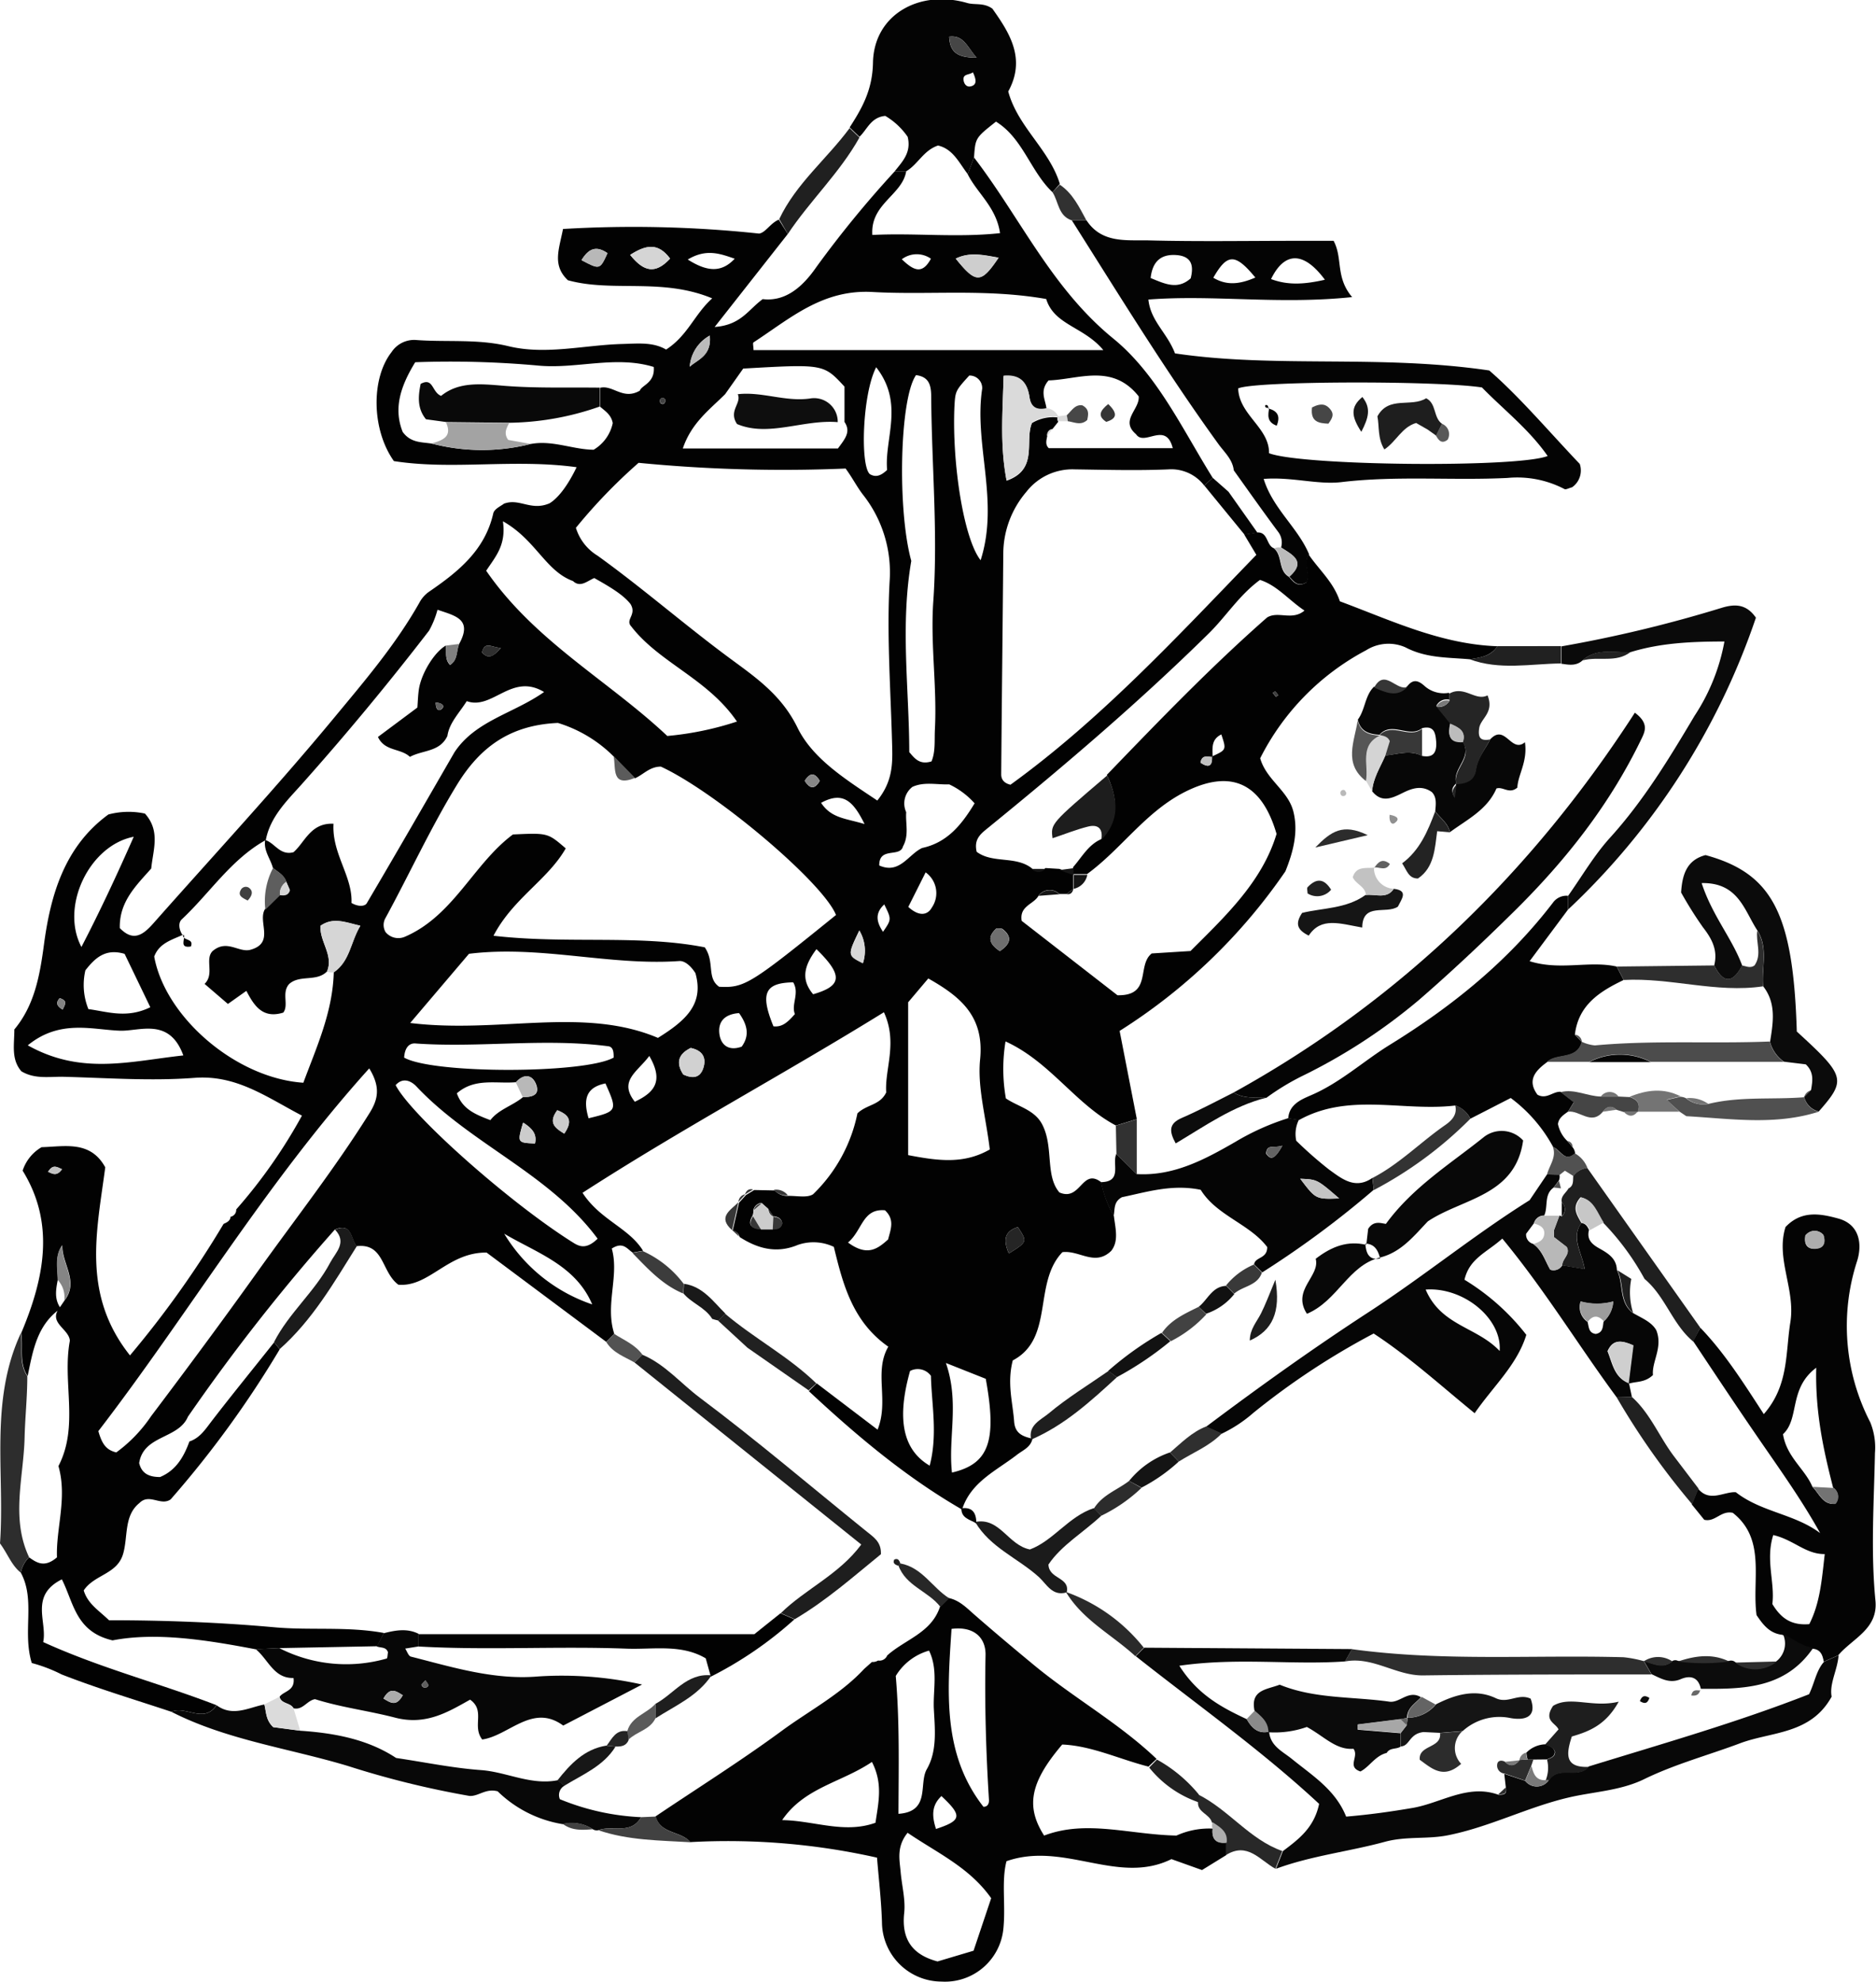 <svg id="Layer_1" data-name="Layer 1" xmlns="http://www.w3.org/2000/svg" viewBox="0 0 269.33 284.47"><defs><style>.cls-1{fill:#020202;}.cls-2{fill:#030303;}.cls-3{fill:#040404;}.cls-4{fill:#080808;}.cls-5{fill:#0b0b0b;}.cls-6{fill:#0a0a0a;}.cls-7{fill:#2d2d2d;}.cls-8{fill:#1f1f1f;}.cls-9{fill:#505050;}.cls-10{fill:#2e2e2e;}.cls-11{fill:#202020;}.cls-12{fill:#282828;}.cls-13{fill:#212121;}.cls-14{fill:#454545;}.cls-15{fill:#414141;}.cls-16{fill:#747474;}.cls-17{fill:#313131;}.cls-18{fill:#515151;}.cls-19{fill:#070707;}.cls-20{fill:#050505;}.cls-21{fill:#090909;}.cls-22{fill:#dadada;}.cls-23{fill:#1d1d1d;}.cls-24{fill:#1b1b1b;}.cls-25{fill:#a3a3a3;}.cls-26{fill:#d6d6d6;}.cls-27{fill:#cecece;}.cls-28{fill:#d5d5d5;}.cls-29{fill:#252525;}.cls-30{fill:#3c3c3c;}.cls-31{fill:#d1d1d1;}.cls-32{fill:#858585;}.cls-33{fill:#b8b8b8;}.cls-34{fill:#6f6f6f;}.cls-35{fill:#525252;}.cls-36{fill:#d7d7d7;}.cls-37{fill:#5e5e5e;}.cls-38{fill:#bbb;}.cls-39{fill:#ccc;}.cls-40{fill:#2f2f2f;}.cls-41{fill:#5b5b5b;}.cls-42{fill:#878787;}.cls-43{fill:gray;}.cls-44{fill:#373737;}.cls-45{fill:#3e3e3e;}.cls-46{fill:#5f5f5f;}.cls-47{fill:#434343;}.cls-48{fill:#838383;}.cls-49{fill:#c1c1c1;}.cls-50{fill:#c2c2c2;}.cls-51{fill:#151515;}.cls-52{fill:#272727;}.cls-53{fill:#adadad;}.cls-54{fill:#0c0c0c;}.cls-55{fill:#737373;}.cls-56{fill:#4c4c4c;}.cls-57{fill:#333;}.cls-58{fill:#1e1e1e;}.cls-59{fill:#2a2a2a;}.cls-60{fill:#8a8a8a;}.cls-61{fill:#7a7a7a;}.cls-62{fill:#464646;}.cls-63{fill:#171717;}.cls-64{fill:#dbdbdb;}.cls-65{fill:#060606;}.cls-66{fill:#c7c7c7;}.cls-67{fill:#232323;}.cls-68{fill:#d4d4d4;}.cls-69{fill:#565656;}.cls-70{fill:#2c2c2c;}.cls-71{fill:#363636;}.cls-72{fill:#909090;}.cls-73{fill:#606060;}.cls-74{fill:#b9b9b9;}.cls-75{fill:#191919;}.cls-76{fill:#5a5a5a;}.cls-77{fill:#141414;}.cls-78{fill:#121212;}.cls-79{fill:#424242;}.cls-80{fill:#111;}.cls-81{fill:#393939;}.cls-82{fill:#404040;}.cls-83{fill:#ababab;}.cls-84{fill:#c4c4c4;}.cls-85{fill:#636363;}.cls-86{fill:#474747;}.cls-87{fill:#0e0e0e;}.cls-88{fill:#646464;}.cls-89{fill:#686868;}.cls-90{fill:#181818;}.cls-91{fill:#585858;}.cls-92{fill:#cfcfcf;}.cls-93{fill:#9d9d9d;}.cls-94{fill:#383838;}.cls-95{fill:#bcbcbc;}.cls-96{fill:#a7a7a7;}</style></defs><title>logo_feuerbach</title><path class="cls-1" d="M624.5,619.14c-5.26-1.75-10.59-3.34-15.75-5.36a21.92,21.92,0,0,0-4.29-1.64c-1.37-4.49.56-9-1.56-12.95a4,4,0,0,1,1.18-2.22c1.11.8,2.23,1.52,4,0-.16-4.13,1.51-8.55.21-13.1,3-5.79.52-12,1.64-18-.12-1.73-3.21-2.58-1.45-4.77l.68-1c2.12-2.73-.39-5.26-.31-7.94-1.11,1.56-.67,3.28-.65,4.95-.28,1.42-.53,2.83.42,4.12-3.41,2.35-4,6.09-4.75,9.72-1.29-1.9-.61-4.11-.93-6.16,3.3-7.84,4.92-15.7.21-23.33a6.06,6.06,0,0,1,2.72-3.37c3.34-.09,7-1,9.14,2.89-1.18,9.06-3.44,18.21,3.55,27A142.39,142.39,0,0,0,632,549.1c.5-.21,1-.47,1-1.08l0,.06a1,1,0,0,0,.81-1.05,74.53,74.53,0,0,0,9.44-13.47c-5.17-2.71-9.43-5.88-15.44-5.42-6.28.48-12.65,0-19-.16-2,0-4,.33-5.85-.79-1.48-1.74-1-3.78-1-6,2.85-3.42,3.64-7.58,4.25-12.18.93-7,2.9-14.05,9.25-18.68a11.28,11.28,0,0,1,5.25-.13c2.25,2.52,1.17,5.17.9,7.89-2.13,2.41-4.61,4.75-4.51,8.55,1.94,2,3.34,1,4.86-.73,8.66-9.79,17.55-19.37,25.89-29.44,4.42-5.34,8.93-10.6,12.34-16.69a4.49,4.49,0,0,1,1.34-1.45c4.16-2.85,8-5.94,9.19-11.24.15-.64,1.18-1.08,1.52-1.37,2.24-.85,3.86,1.1,6.56-.06,1.25-.77,2.61-2.54,3.88-5.18-9-1.24-17.83.44-26.23-.88-3.22-4.53-3.29-11.87-.34-15.64a3.89,3.89,0,0,1,3.41-1.75c4.45.35,8.91-.19,13.39.9,5.34,1.29,10.86-.17,16.29-.32,2.29-.06,4.43-.31,6.33.8,3.11-2,4.08-5.08,6.62-7.35-7.23-3-14.3-.83-20.72-2.6-2.27-2.15-1.28-4.4-.7-7.36a170.41,170.41,0,0,1,28.15.66c.93-.13,1.62-1.5,2.83-2L713,407l-10.5,13.35c3.79-.28,4.8-2.47,6.9-4,3.34.4,5.81-1.86,7.72-4.63A154.42,154.42,0,0,1,728.36,398H730c-.57,3.43-5.17,4.66-4.86,9.14,6.1-.31,12.1.41,18.33-.26-.54-3.75-3.28-5.73-4.64-8.46l.9-2.41c6.66,8.67,11.14,18.78,20,26C766,427.12,769.64,435,774,442l-1.21,1.12a5.94,5.94,0,0,0-5.13-2.33c-4.47.19-9,.06-13.43,0a8.38,8.38,0,0,0-7,3.25,13.72,13.72,0,0,0-3.29,8.62c-.09,10.64-.22,21.28-.3,31.92,0,.69.37,1.25,1.33,1.48,13.07-9.46,24-21.33,35.3-33l-1.74-2.91,1.84-.3c1.61-.11,1.3,1.83,2.41,2.26,1.29,1.07.59,3.18,2.16,4.1.63.67,1.18,1.57,2.49.82.67-1.2-.59-2.74.36-4,1.48,2.18,3.56,3.94,4.47,6.7,7.34,2.73,14.52,6.17,22.62,6.45-1,1.48-2.51,1.64-4,1.87-3.11-.28-6.21-.14-9.2-1.71a6,6,0,0,0-5.64.41,35.73,35.73,0,0,0-15.22,15.51c.88,3.1,4,4.63,4.76,7.63s-.06,5.92-1.14,8.6a81.64,81.64,0,0,1-23.8,22.91l2.47,12.66-3,.92c-5.81-3.06-9.44-9.15-15.85-12.07a24.29,24.29,0,0,0,.05,8.18c1.71,1.16,4,1.6,5.13,3.58,1.81,3.23.44,7.47,2.56,9.92,3.07,1.33,3.22-3.6,6-1.47a16.53,16.53,0,0,0,1.82,4.86c.21,1.78.73,3.59-.39,5-2.35,2.26-4.54-.12-7,.18-4.26,4.43-1.13,12.39-7.13,15.54-.85,3.3,0,6,.2,8.83.15,1.72,1.3,2.1,2.63,2.41-.28,1.26-1.35,1.62-2.26,2.33-2.93,2.27-6.6,3.88-7.85,7.84-8.12-4.68-15.22-10.68-22-17l1.14-1.11,8.73,6.64c1.68-4.18-.57-8.27,1.54-11.91-5.18-3.62-6.54-9.09-7.82-14.33a6.82,6.82,0,0,0-5.19-.27c-3.05,1.26-5.73.53-8.33-1.14a1.25,1.25,0,0,0-1-.93h0l.91-4v0l1-1.1,0,0,1.18-.72,2.94.06a2.45,2.45,0,0,0,2,.78c1.32,0,2.67.3,3.51-.23A22.37,22.37,0,0,0,723,533.23c1.39-1.31,3.23-1.14,4.13-3-.23-3.4,1.69-7.11-.33-11.51-14.4,8.91-29.16,16.8-43.27,25.92,2.54,3.92,6.64,5,8.69,8.32l-1.49.26c-.78-.48-1.34-1.63-3-.58,1.11,3.91-1,8.08.36,12.25l-1.15,1.15-17.18-12.82c-5.57-.06-8.26,5-12.67,4.61-2.47-1.83-2-6-6-5.53-.85-1-.66-3.44-3.12-2.38a278.81,278.81,0,0,0-21.09,26.86c-1.37,3.23-6.38,2.61-7,6.66.37,1.53,1.45,2,3,2,2.27-.94,3.41-2.88,4.21-5.1,1.49-.5,2.27-1.71,3.17-2.89,2.94-3.82,6-7.57,9-11.35l.8,1a146.36,146.36,0,0,1-15.66,21.55c-1.43,1-3.06-.92-4.48.52-2.24,1.79-1.63,4.77-2.33,7.25-.83,3-4.15,3-5.67,5.3.58,1.94,2.2,2.89,3.63,4.28,7.81,0,15.72.29,23.64,1,5.22.49,10.58-.15,15.84.83l-1,1.9L640,610l-3.4.17c-7.16-1.37-14.33-2.48-20.54-1.28-5.32-1.24-5.57-5.41-7.28-8.76-4.68,2.34-2.06,6.12-2.68,9,8.25,3.76,16.74,5.92,24.87,9.06C629.18,620.9,626.58,618.21,624.5,619.14ZM751,435a.87.87,0,0,0-.75,1c-.13.63-.31,1.28.23,1.75h17.79c-1-3.95-4.07-.2-5.27-2-2.35-2,.54-3.55.38-5.44-3.79-4.79-8.64-2.42-12.94-2.29-1.34,1.53-.43,2.8-.3,4.06-1.34.26-2.21-.09-2.44-1.6-.29-2-1.2-3.29-3.72-3.06-.11,5-.55,9.83.43,15,4.64-1.63,2.53-5.66,3.65-8.28a5.84,5.84,0,0,1,3.8-.79l-.1-.09a.84.84,0,0,0,.07.7l.06-.08L751,435Zm3,66-1,.75h-1a2,2,0,0,0-3,.23c-.65,1.25-2.78,1.44-2.42,3.62l13.75,10.68c5,.1,2.74-4.31,4.92-6l5.57-.35c5-5,10.28-9.93,12.35-16.81-2.2-7.56-6.77-9.27-13.21-6-5.64,2.88-9.07,8.17-14,11.77h-2q0-.48,0-1c1.25-1.42,2.17-3.19,4-4,2.73-2.86,2.37-6,.84-9.24,7.46-7.74,14.91-15.48,23-22.59,1.59-1,3.58.51,5.38-1-2.29-1.53-3.93-3.62-6.39-4.4-3,2.2-4.86,5.23-7.35,7.68-9.93,9.78-20.52,18.81-31.32,27.61-1.18,1-2.48,1.71-2,3.74,2.28,1.71,5.54.55,7.87,2.33a1.37,1.37,0,0,0,2,0l2,.12,2,.7,0,2Zm-43.09,47-.76-1.1-.93-.82a1.4,1.4,0,0,0-1.16,1,2.14,2.14,0,0,1-.11.83c-.8,1.35-.17,1.83,1.15,1.91h1.71c.63,0,1.21-.07,1.38-.83-.11-.75-.68-.91-1.29-1ZM773.9,482c2.08-.95,2.08-.95,1.34-3.16-1.49.73-1.26,2-1.25,3.25-.72-.07-1.55-.36-1.74.8C773.44,483.71,774,483.37,773.9,482ZM641,500c-.34-1-1.21-1.41-1.92-2-.36-1.34-1.37-2.49-1.11-4,1.38.39,2.09,2.26,4.06,1.75,1.63-1.39,2.44-4.25,5.75-4.09-.25,4.3,2.76,7.55,2.58,11.37,1.06.62,2,.47,2.22,0,4.24-7.18,8.39-14.4,12.56-21.62,3-4.55,8.47-5.56,12.87-8.66-4.66-2.82-7.4,2.64-11.1,1.31-1.17,1.83-2.5,3.12-2.78,5-1.09,2.32-3.53,2-5.38,3-1.34-1.27-3.62-.76-4.59-2.86l5.66-4.22c.07-.93.09-1.75.21-2.57.34-2.34,2.24-5.4,3.88-6.33.11.93-.19,2,.6,2.78,1.14-.72.88-2,1.3-3,2-3.61-.61-4.05-3.1-4.92a13,13,0,0,1-1.21,3q-8.75,11.36-18.29,22.06c-2.14,2.39-4.51,4.67-5.15,8-5,2.78-8,7.58-12.06,11.38-.58.54-.37,1.57.14,2.32l.11-.14c-1.62.76-3.49,1.21-4.21,3.17,1.57,8.66,11.68,17.45,21.41,18.11,1.88-5.08,4.23-10.15,4.37-15.91,2.34-1.6,2.4-4.35,3.81-6.64-2.17-.49-3.86-1.27-5.71,0-.19,2.24,1.92,4.23.92,6.58-1.5,1.53-3.91.41-5.44,1.81-1.11,1.26,0,3-.83,4.09-3,.94-4.23-1.07-5.3-3.12l-2.65,1.88-3.35-2.88c1.46-1.4,0-3.52,1.14-4.7,2.1-1.8,3.81.32,5.52-.22,3.43-1,.94-4,2-5.79l2.11-2.08c.61.06,1.2.08,1.46-.72ZM674,528.76c-2.85.26-5.94-.66-8.51,1.6.8,2.24,2.56,3,4.81,3.85,1.19-1.55,3.17-2.05,4.69-3.31,1.23,0,2.44-.24,1.9-1.76S675.1,527.53,674,528.76Zm2.18-91.63c3.08-.55,6,.82,8.95.84a5.85,5.85,0,0,0,2.74-3.82c-.22-1.21-1.09-1.73-1.82-2.36v-2.71c1.85-.46,3.28,1.82,5.71.41.26-.8,2.19-1.09,2-3.4-5.51-1.7-11.17.35-16.7-.21a139.93,139.93,0,0,0-17.55-.47c-2.08,3.4-3.16,6.59-1.8,10,1.18,1.63,2.79,1.44,4.23,1.69A28.49,28.49,0,0,0,676.14,437.13ZM730,490c-.12,1.61.44,3.28-.46,4.91-.42,1.65-3.44,0-3.41,2.74,2.94,1.31,4.18-1.6,6.16-2.51,3.67-.79,5.72-3.43,7.53-6.41a11.35,11.35,0,0,0-3.64-2.72c-1.8.06-3.62-.41-5.29.36A3,3,0,0,0,730,490Zm-26-60c-2.22,2.21-4.84,4.12-6.07,7.79h22.27c1-1.37,1.91-2.38.94-3.81v-5.07c-3-3.25-3-3.25-14.54-2.59Zm-16,52a19.28,19.28,0,0,0-8-4.81c-6.84.3-11.16,3.44-14.49,8.87-3.82,6.24-6.84,12.86-10.33,19.25a2,2,0,0,0,.08,1.91,2.37,2.37,0,0,0,2.75.67c7-3,9.89-10.51,15.53-14.69,5-.23,5-.23,7.58,2-2.57,4.51-7.56,7.16-10.37,12.54,10.61,1.22,20.86-.2,30.33,1.66,1.47,2.13.24,4.38,2.06,5.66,3.63.19,4.44-.31,16.78-10.3-1.83-4.64-17.23-17.65-25.14-21.3-1.62,0-2.5,1.14-3.71,1.67Zm33.3-41.33a213.74,213.74,0,0,1-29.72-.82,77.58,77.58,0,0,0-9,9.33,7.12,7.12,0,0,0,3.11,4c6.46,4.65,12.45,9.89,18.84,14.62,3.7,2.74,7.54,5.3,9.86,10.06,2.19,4.5,7,7.48,11.46,10.47,2.11-2.61,2.2-5.06,2.14-7.56-.19-8-.81-16-.37-23.92a18,18,0,0,0-3.82-12.42C722.93,443.31,722.28,442,721.3,440.67Zm-54.07,69.66-8.44,9.93c12.79,1.57,24.82-2.41,35.57,2.14,4-2.49,6.64-4.85,5.38-9.29-.55-.89-1.45-1.8-2.32-1.74C687.38,512.07,677.46,509.07,667.23,510.33Zm82.85-94c-8.66-1.51-16.8-.55-24.86-1-7.23-.43-11.88,3.8-17.14,7.23-.14.09,0,.59,0,1.11H758.3C755.49,420.28,751.22,420.09,750.08,416.28ZM669.7,455.34c7,10.16,17.55,15.76,26,23.72a44.53,44.53,0,0,0,10-2.07c-4.21-6.17-11.12-8.41-15.17-13.65-.93-1,.85-1.67-.12-3.23-1.07-1.37-3.07-2.52-5.19-3.72-1,.41-2,1.43-3.06.43-3.94-1.43-5.34-5.93-10.06-8.58C672.58,451.65,671.09,453.24,669.7,455.34ZM616.59,581.91a20.76,20.76,0,0,0,5-5.2c5.17-6.84,10.27-13.73,15.26-20.71,5.39-7.55,11.13-14.85,16.06-22.74,1.27-2,1.66-3.78,0-6.48-14.91,16.53-26,35.32-38.89,52.07C614.59,580.87,615.24,581.56,616.59,581.91ZM742,538.42c-.57-4.75-1.79-8.92-1.39-12.92.62-6.19-2.79-9-7.44-11.63l-2.89,3.42v21.94C734.61,540.06,738.27,540.55,742,538.42Zm-8.37-55.71c.59-1.37.41-3,.49-4.6.32-6.13-.66-12.23-.23-18.38.68-9.75-.23-19.52-.3-29.28,0-1.69-.26-2.94-2.18-3.19-2.36,3.36-2.7,19.37-.68,26.67-1.6,9.31-.3,18.38-.29,27.45C731.2,482.25,731.89,483.25,733.64,482.71ZM685.7,551.23c-6.91-9.33-18.22-13.57-26-21.84-.72-.77-1.92-1.4-3-.21,2.22,4.36,16.59,17.09,25.64,22.71C683.23,552.42,684.19,552.69,685.7,551.23Zm-27.78-26c4.15,2.37,25.95,2.33,30.08,0,0-.67,0-1.53-.78-1.63-9.21-1.2-18.47.26-27.7-.4C658.64,523.14,658,523.82,657.92,525.25Zm82.77-71.42c2.71-8.5-1-16.62.22-24.61a1.8,1.8,0,0,0-1.86-1.88c-2,2.21-2,2.21-2.13,4.54C736.58,440,738.26,450.78,740.69,453.84ZM626.22,524.92c-2-5.49-6.25-3.46-9.07-3.55-4-.13-8.64-1.68-13.26,2.1C611.59,527.79,618.58,525.75,626.22,524.92ZM736.57,584.8c5.33-1.24,6.48-4.55,4.85-13.46l-5.72-2.27C737.67,574.76,736,579.79,736.57,584.8ZM619.1,493.53c-6.36,1.22-10.59,10-7.51,15.82C614.27,504.19,616.73,498.91,619.1,493.53ZM621.48,518l-3.69-7.66c-2.76-.82-4.24.59-5.63,2.36a9.26,9.26,0,0,0,.43,5.57C615.29,518.62,618.07,519.67,621.48,518Zm104.21-91.87c-2,3.86-2.31,14.19-.9,15.35.84.48,1.56.25,2.47-.61C726.85,436.36,729.76,431.34,725.69,426.13Zm4.86,144.1c-1.92,6.83-1.08,11.29,2.82,13.58,1.18-4.49.27-8.84.18-12.9A2.35,2.35,0,0,0,730.55,570.22Zm-58.25-19.7a23.59,23.59,0,0,0,12.62,10.13C682.55,555.06,677,553.29,672.3,550.52Zm49.35,1.25c2.79,2.06,4.27.88,5.75-.44.36-1.43,1-2.83-.45-4.19C723.72,546.87,723.73,550,721.66,551.77Zm-7.88-37.35c-4.08.06-4.76,1.6-2.83,6.31,1.29.15,2.09-.63,3.08-1.76C713.45,517.61,714.73,516,713.77,514.42Zm3.34-4.76c-1.79,2.4-2.25,4.35-.47,6.47C720.77,514.94,721,513.46,717.11,509.66Zm-24,15.33c-1.72,2.32-4.44,3.56-2.07,6.57C693.79,530.26,695.25,528.68,693.12,525ZM706,518.84c-2.09.16-3,1.24-2.83,2.89s1.29,2.62,3.21,1.93C707.47,522.16,707.31,520.67,706,518.84ZM684.4,533.94c4.14-1,4.17-1.08,2.42-5C684.14,529.48,683.55,531.1,684.4,533.94Zm58.86-123.54c-2.38-.45-4.21-.81-6.15.13C740,414.14,740.74,414.16,743.26,410.41ZM690.37,410c1.93,2.41,3.58,2.83,5.73.53C694.35,408.2,692.64,408.56,690.37,410Zm54.36,143.35c2.68-1.68,2.68-1.68,1.3-3.79C744.23,550.12,743.84,551.27,744.73,553.35ZM730.3,503.6c1.59,1.45,2.79,1.16,3.38.09a3.66,3.66,0,0,0-.89-5.05ZM698,527.66c1.32.61,2.4.48,2.86-.9s0-2.54-1.8-2.91C697.27,524.72,696.9,526,698,527.66Zm26-36c-1.6-3.22-3.07-4.72-6.22-3C719.26,490.89,721.27,490.87,724,491.7Zm-25.37-81c2.86,1.82,4.88,1.88,6.75-.11C703.32,409.84,701.3,409.05,698.62,410.68Zm-15.23.09c2.63,1.38,2.63,1.38,3.72-1C685.68,408.76,684.52,408.87,683.38,410.77Zm60.07,99.18c1.64-1.1,1.68-2.1.4-3.13-.19-.16-.59-.06-.95-.09C741.75,507.81,741.73,508.81,743.45,509.95Zm-20.18-3c-1.73,3.61-1.73,3.61.5,4.71A5.7,5.7,0,0,0,723.28,507Zm-24.36-80.9c1.15-1,3.17-1.58,2.87-4.45A5.57,5.57,0,0,0,698.92,426.07Zm27.76,81.12c1.21-1.77,1.21-1.77.16-3.91C725.43,504.56,725.78,505.84,726.68,507.19ZM675,534.56c-.84,2.89-.84,2.89,1.71,3C677,536.24,676.37,535.43,675,534.56Zm54.38-123.92c1.71,1.63,2.92,2.21,4.17-.09A3.54,3.54,0,0,0,729.37,410.63Zm-57.56,55.79c-1.43-.1-2.29-1-2.72.62C669.8,467.84,670.46,468,671.81,466.42Zm9.09,69.72c1.21-1.76.79-2.65-1-3.36C678.63,534.52,679.46,535.27,680.9,536.14Zm34.53-50.64c.73,1.16,1.42,1.25,2.15,0C716.86,484.26,716.16,484.33,715.43,485.5Zm67.63-12.07.35-.23a5.4,5.4,0,0,0-.45-.56s-.22.14-.34.22Zm-120.62.83c0,1,.42,1.31.88.9S663.44,474.35,662.44,474.25Zm33-43.22c0-.37-.2-.56-.57-.48a.45.45,0,0,0-.25.34c0,.37.19.55.56.47C695.29,431.34,695.36,431.15,695.45,431Zm-87,85.66c-.44.55-.6,1,.46,1.64C609.19,517.62,609.73,517.1,608.45,516.69Zm.35,24.55c-.72-.3-1.3-.77-2,.37C607.49,541.94,608.07,542.29,608.81,541.24Z" transform="translate(-599.9 -373.41)"/><path class="cls-2" d="M775.94,639.72l-3.47,2.14-4.39-1.57c-7.67,3.8-15.41-2.6-23.68.3-.75,2.85-.1,6.32-.45,9.7a8.42,8.42,0,0,1-8.88,7.58,8.58,8.58,0,0,1-8.55-8.48c-.09-3.1-.46-6.2-.71-9.31a97.79,97.79,0,0,0-26.8-2.23c-1.36-1.62-4.29-1.14-5-3.69,6.09-4.1,12.31-8,18.23-12.36,3.94-2.88,8.34-5.17,11.72-8.81l1.12-1a1.42,1.42,0,0,0,.88-.21,1.19,1.19,0,0,0,1.31-.72c2.54-2.3,6.35-3.23,7.58-7l1.26-1.25c1.53.33,2.53,1.38,3.66,2.37,2.84,2.48,5.73,4.91,8.64,7.31,5.69,4.69,12.18,8.31,17.54,13.42l-1.17,1.1c-4.19-1.07-8.19-3-12.38-3.17-4.61,5.41-5.28,8.88-2.6,13.07,6.08-2.31,12.21-.14,19,0a11.34,11.34,0,0,1,5.19-1c-.16,1.48.5,2.15,2,2ZM742.2,645.9c-3.12-4.43-7.75-6.49-12-9.39-1.61,2-1.16,3.84-1,5.6.17,2,.72,4,.51,5.93-.41,3.85,1.25,6,4.79,6.94l5.17-1.54Zm-5.69-38.66c-.62,9.23-1.3,18,4.58,25.54.71,0,.81-.61.79-1-.43-6.91-.63-13.82-.49-20.76C741.45,608.49,739.71,606.83,736.52,607.24Zm-7.63,26.55c4.66-.32,2.88-4.32,4.08-6.41,1.53-2.66,1.15-5.82,1-8.81-.09-2.7.62-5.52-.68-8.21A8.15,8.15,0,0,0,728.5,614C729.07,620.61,728.91,627.11,728.89,633.79Zm-16.7.9c4.57.06,8.92,2,13.41.38.42-2.92,1.1-5.6-.51-8.73C720.68,629.31,715.39,630,712.19,634.69Zm22.1,1.27c3.71-1.22,3.79-1.89.78-4.72C733.74,632.48,733.6,633.91,734.29,636Z" transform="translate(-599.9 -373.41)"/><path class="cls-3" d="M844,564c3.44,3.57,6.1,7.75,9.12,12.41,3.61-4.12,3.1-8.75,3.81-13.17.77-4.73-2.13-9.14-.69-13.69,2.31-2.43,5-1.92,7.57-1.22,3.13.86,3.45,3.76,2.7,6.13a30.11,30.11,0,0,0,1.9,23.13,9.59,9.59,0,0,1,.67,4.41c-.14,7.06-.62,14.13.07,21.18.4,4.11-3.31,5.42-5.35,7.86l-2.07.91c-.16-.94-.45-1.77-1.6-1.86-1.65-.24-2.9-1.36-4.36-2-1.86-.2-2.81-1.53-3.69-2.83-.69-5.14,1.41-10.88-3.41-14.68-1.72-.37-2.51,1.37-4.1,1l-1.79-2.21.91-2.25c1.66,2,3.71.4,5.41.5,3.69,2.88,8.42,3.1,12.11,5.87-2.69-4.84-5.81-9.17-8.83-13.57-3.18-4.62-6.28-9.3-9.41-14Zm19.08,23c-1.39-5.41-2.59-10.86-2.43-17.25-4,3-2.35,7.31-4.77,9.54.52,3.3,3.16,5,4.22,7.55,1,1,1.49,2.59,3.24,2.46A1.54,1.54,0,0,0,863.12,587Zm-8.6,6.77c-1.14,3.57.26,6.78-.13,9.9,1.17,1.93,2.6,3.11,5.3,2.89,1.54-3,1.8-6.35,2.22-10.06C859.15,596.54,857.42,594.46,854.52,593.78Zm4.62-43.06c-.27,1.42.33,2.19,1.79,1.88.93-.2,1.08-1,.77-1.92A1.64,1.64,0,0,0,859.14,550.72Z" transform="translate(-599.9 -373.41)"/><path class="cls-3" d="M787.85,453c-.95,1.26.31,2.8-.36,4-1.31.75-1.86-.15-2.49-.82,2.47-2.21.42-3.13-1.18-4.18a2.52,2.52,0,0,0-.42-2.24c-2.17-2.91-4.26-5.88-6.37-8.83-.18-1.59-1.35-2.59-2.21-3.78-7.51-10.38-14.2-21.3-21.05-32.12h2.11c2.21,3.37,5.79,2.81,9,2.89,7,.18,14,.06,21,.06h5.48c1.36,2.55.22,5.19,2.66,8.08-10.58,1.1-19.87-.37-29.25.35.32,3.11,2.71,4.79,3.82,7.73,14.48,2.15,29.35.13,45.11,2.45,4.26,3.67,8.62,8.82,13,13.42a2.94,2.94,0,0,1-1.1,3.35c-.47.12-.89.37-1.09.26a14.64,14.64,0,0,0-8.19-1.6c-7.94.39-15.87-.35-23.85.6-3.39.4-7.15-.78-11.15-.46C782.64,446.44,786.24,449.15,787.85,453Zm-5.76-14.53c4.79,1.83,35.73,2.11,40,.4-2.7-3.87-6.38-6.7-9.43-9.84-6.43-1-32.77-.94-35,.14C777.79,433,782.17,434.81,782.09,438.5Zm-17-25.15c2,.82,3.86,1.75,5.75.05.46-1.78.15-3.07-1.79-3.32C766.74,409.79,765.36,410.78,765.09,413.35Zm25,.22c-3.06-4.11-5.79-4-7.71-.07C784.81,414.39,787.19,414.23,790.1,413.57Zm-10-.33c-2.87-3.47-4-3.41-6,.07C776,414.42,777.86,414.24,780.15,413.24Z" transform="translate(-599.9 -373.41)"/><path class="cls-2" d="M825,504l-5.5,7.39c4.41,1.39,8.56-.12,12.5.77l1,1.93c-3.43,1.64-6.51,3.59-7,7.86L827,523h0c-.7,2.64-3.55,1.54-5,2.89-1.71,1.24-2.89,2.61-1.37,4.67,1.31.72,2.22-.5,3.33-.42l1.9,1.47L825,533c-.64.46-1.32.89-1.43,1.77a4.68,4.68,0,0,0,1.37,2.46l.74.88a1.56,1.56,0,0,1,.35.89c-1.52,1.35-2.09-.58-3.13-.9a21.47,21.47,0,0,0-6.11-7.07L811,534a3.74,3.74,0,0,0-2.18-1.89c-7.46.9-15.26-1.91-22.43,2.09l-1.54-.24c.12-2.07,2-2.77,3.32-3.35,4.17-1.8,7.46-4.86,11.22-7.19,9-5.55,17-12,23.46-20.43A2.4,2.4,0,0,1,825,502Z" transform="translate(-599.9 -373.41)"/><path class="cls-4" d="M861.79,611.94l2.07-.91c-.16,2.13-1.35,4.07-1,5.94-3,5.45-8.65,5-13.14,6.69s-9.39,3-13.83,5.18c-3.43,1.65-7.23,1.77-10.8,2.61-5.91,1.39-11.29,4.21-17.27,5.41-3,.61-6,.11-9.08.94-5.17,1.41-10.57,2-15.66,3.88l1-2.54c2.23-1.68,4.48-3.33,5.2-6.78-8.21-7.64-17.46-14.19-26.32-21.2l1.21-1.22,29.84.2-1,1.77c-7.64.54-15.36-.59-23.8.62,2.67,4.2,6.11,6,9.68,7.67.71,1.25,1.61,2.16,3.21,1.8.19,2.12,2,2.85,3.38,4,2.91,2.35,6.16,4.38,7.68,8.19,3.31-.28,6.4-.71,9.55-1.25,4.05-.69,7.92-3.48,12.31-1.89.68,0,1.28,0,1.07-1l-.23-2,3,1a2.11,2.11,0,0,0,3.38-.06c1.36-2.25,4.24-.14,5.74-2,10.68-3.29,21.42-6.36,31.64-10.37C860.45,614.91,860.64,613.21,861.79,611.94Z" transform="translate(-599.9 -373.41)"/><path class="cls-3" d="M739.74,396l-.9,2.41c-1.24-1.6-2.1-3.61-4.27-4.11-2.08.69-2.89,2.71-4.57,3.7h-1.65c1.09-1.39,2.42-2.68,1.86-4.95a10.18,10.18,0,0,0-3.21-3c-2.07.18-2.6,1.95-3.71,3l-1.41-1.35c1.84-2.84,3.28-5.44,3.35-9.31.14-6.89,6.69-10.53,13.53-8.55,1.1.32,2.34-.09,3.61.81,2.47,3.48,4.86,7.19,2.28,11.89,1.36,5.08,5.9,8.32,7.41,13.27L751,401c-3.17-3-4.24-7.74-8.11-10.13C739.93,393.21,739.93,393.21,739.74,396Zm.36-14.32c-1.43-1.64-1.83-3.25-3.94-3C736.29,380.78,737.16,381.7,740.11,381.69Zm-.53,2.11c-.56.43-1.51.17-1.32,1.22.09.49.45.93,1,.8C740.08,385.63,740.15,385,739.58,383.8Z" transform="translate(-599.9 -373.41)"/><path class="cls-4" d="M624.5,619.14c2.08-.92,4.67,1.77,6.49-.94,2.32,1.71,4.58.34,6.86-.11.27,1,.17,2.22,1.28,3.26l3.86.51c4.94.33,9.72,1.23,13.78,3.91,4.18.62,8.16,1.45,12.18,1.74,3.7.27,7.15,2.21,11,1.46l1,.78a1.52,1.52,0,0,0-.67,1.94,34.55,34.55,0,0,0,11.66,2.58c-1.45,2.58-4.14,1.1-6.14,1.87A1.06,1.06,0,0,1,685,636a5.44,5.44,0,0,0-4.32-.73,17.36,17.36,0,0,1-9.33-4.71c-1.71-.47-2.76.75-4.05.66a130.51,130.51,0,0,1-17.45-4.3C641.38,624.37,632.49,623.21,624.5,619.14Z" transform="translate(-599.9 -373.41)"/><path class="cls-5" d="M846,512c.55-2.15-.31-3.81-1.61-5.47a55.4,55.4,0,0,1-3.14-5c.16-2.58.82-4.67,3.51-5.37,9.62,2.64,12.59,8.4,13.1,25.33,7,6.4,7.14,6.93,3.15,11.48a2.87,2.87,0,0,1-2.1-2.1h0l1-1c.2-1.25.46-2.52-.76-3.67l-3.13-.38a5,5,0,0,1-2-2.84c.44-2.77.93-5.54-1-8-.24-2.67.78-5.48-.82-8-1.87-2.83-2.7-6.91-8-6.8,1.53,4.7,4.38,7.93,5.82,11.84C848.67,514.57,847.34,514.68,846,512Z" transform="translate(-599.9 -373.41)"/><path class="cls-6" d="M825,504l0-1.95c2-2.82,3.76-5.87,6.07-8.41,4.82-5.32,8.5-11.4,12.12-17.49a28.69,28.69,0,0,0,4.28-10.65c-4.8,0-9.2.21-13.49,1.53-2.36.13-4.87-.64-6.92,1.22-.92.81-2,.58-3,.44v-2.49a190.12,190.12,0,0,0,23-5.53c1.93-.59,3.56-.56,4.93,1.41A102.58,102.58,0,0,1,825,504Z" transform="translate(-599.9 -373.41)"/><path class="cls-7" d="M602.89,564.8c.33,2.05-.36,4.26.93,6.16,0,3-.32,5.95-.39,8.86-.14,5.69-2,11.54.65,17.14a4,4,0,0,0-1.18,2.22c-1.35-1.06-1.87-2.68-3-4.21C600.62,585,598.35,574.59,602.89,564.8Z" transform="translate(-599.9 -373.41)"/><path class="cls-8" d="M844,564l-1,2c-3-2.48-4-6.49-7-9a36.92,36.92,0,0,0-5.93-8.06c-.91-1.38-1.39-3.19-3.25-3.66-1.36,1.5-.49,2.59.12,3.71-1.56,2.11.06,4.2.47,6.62l-3.24-.55c0-.95,1.23-1.59.64-2.65L823,551l0-1,.78-2.1.35.12a1.37,1.37,0,0,0,0-2c-.22-.92.61-1.35.94-2,.79-.38.64-1.13.7-1.79a2.89,2.89,0,0,1,2-1.17Z" transform="translate(-599.9 -373.41)"/><path class="cls-9" d="M858.92,530.92A2.87,2.87,0,0,0,861,533c-6.28,2-12.66,1-19,.64l-1-.67,0,0-1.83-1.66,2-.46a2.09,2.09,0,0,1,.78.21,3.88,3.88,0,0,0,3.17.83C849.7,530.76,854.34,531.29,858.92,530.92Z" transform="translate(-599.9 -373.41)"/><path class="cls-10" d="M846,512c1.34,2.66,2.67,2.56,4,0,.59.11,1.19.45,1.79,0,1.12-1.6.14-3.37.4-5,1.59,2.54.58,5.34.82,8-6.72,1-13.29-1.28-20-.91l-1-1.93Z" transform="translate(-599.9 -373.41)"/><path class="cls-11" d="M721.88,391.8l1.41,1.35c-2.83,5.07-7.1,9.06-10.29,13.86l-1.23-2.14C714.18,399.76,718.61,396.23,721.88,391.8Z" transform="translate(-599.9 -373.41)"/><path class="cls-12" d="M784,639.13l-1,2.54c-2.22-1.21-4-3.91-7.11-1.95l0-1.76c.22-1.59-.94-2.23-2-2.94-.32-1.21-2.07-1.41-2-2.88l0-1.14C776.34,633.22,779.3,637.48,784,639.13Z" transform="translate(-599.9 -373.41)"/><path class="cls-13" d="M824,466.16v2.49c-4.39.05-8.82,1-13.13-.61,1.53-.23,3.09-.39,4-1.87Z" transform="translate(-599.9 -373.41)"/><path class="cls-14" d="M825,533l.85-1.34-1.9-1.47c2-.52,3.84.6,5.79.63h2.51l1.63.08c1.08.34,1.58,1,1.15,2.14H833l-1-.31c-.78-.69-1.43-.48-2,.29C828.32,535,826.67,532.74,825,533Z" transform="translate(-599.9 -373.41)"/><path class="cls-15" d="M685.8,636.14c2-.77,4.69.71,6.14-1.87l2.12-.09c.68,2.55,3.6,2.07,5,3.69C694.57,637.6,690.09,637.61,685.8,636.14Z" transform="translate(-599.9 -373.41)"/><path class="cls-16" d="M835,533c.43-1.15-.07-1.8-1.15-2.14,2.44-1,4.88-1.32,7.34-.06l-2,.46L841,533Z" transform="translate(-599.9 -373.41)"/><path class="cls-17" d="M751,401l1.05-1.08c1.87,1.26,2.79,3.23,3.82,5.12h-2.11C751.81,404.39,751.89,402.37,751,401Z" transform="translate(-599.9 -373.41)"/><path class="cls-18" d="M827.8,541.07a2.89,2.89,0,0,0-2,1.17l-1.23-.77-.76.6L822,542c.34-1.3,1.37-2.45.85-3.93,1,.32,1.61,2.25,3.13.9A4,4,0,0,1,827.8,541.07Z" transform="translate(-599.9 -373.41)"/><path class="cls-15" d="M680.68,635.22A5.44,5.44,0,0,1,685,636C683.49,636.12,682,636.23,680.68,635.22Z" transform="translate(-599.9 -373.41)"/><path class="cls-16" d="M830,533c.57-.78,1.22-1,2-.29Z" transform="translate(-599.9 -373.41)"/><path class="cls-16" d="M833,533H835C834.34,533.82,833.65,533.7,833,533Z" transform="translate(-599.9 -373.41)"/><path class="cls-16" d="M841,533l1,.67Z" transform="translate(-599.9 -373.41)"/><path class="cls-18" d="M825.67,538.09l-.74-.88A.83.83,0,0,1,825.67,538.09Z" transform="translate(-599.9 -373.41)"/><path class="cls-19" d="M655,607.86c1.67-.42,3.34-.74,5,.09v1.81l-1.94.31-.14-.15.15.14c.27.4.47,1.07.82,1.16,6,1.52,11.92,3.38,18.25,2.85a52.6,52.6,0,0,1,14.94,1.16l-11.32,5.89c-4.4-3.24-7.79,1.45-11.63,2-1.5-1.93.5-4.14-1.74-5.72-3.16,1.77-6.32,3.71-10.7,2.6-3.81-1-7.77-1.47-11.56-2.67-1.15.18-1.76,1.62-3.09,1.31-.44-.85-1.77-.6-2-1.66.62-.84,2.25-.82,2-2.69-2.84.08-3.62-2.66-5.43-4.14L640,610a21.08,21.08,0,0,0,15.4,1.5c.14,0,.13-.57.2-.89-.25-.83-1.06-.61-1.63-.86Zm2.71,8.9c-1-.63-1.82-1.21-2.76.48C656,617.87,656.79,618.45,657.73,616.76Zm2.7-1.53a.5.5,0,0,0,.71.4c.13,0,.33-.27.3-.32a4.57,4.57,0,0,0-.45-.67Z" transform="translate(-599.9 -373.41)"/><path class="cls-20" d="M779.94,554.91c.18-1.1,1.9-.77,1.89-2.48-2.5-3.32-7.27-4.51-9.55-8.22-4.12-.85-7.77.33-11.3,1.06-1.25.66-1,1.77-1.2,2.7a16.53,16.53,0,0,1-1.82-4.86c3.14-.05,1.54-2.67,2.21-4.06l2.91,2.9c5.33.32,9.83-2.12,14.19-4.63a35.23,35.23,0,0,1,7.56-3.39l1.54.24a4.59,4.59,0,0,0-.37,3,57.45,57.45,0,0,0,4.69,4.12c1.82,1.31,3.75,2.94,6.24,1.21l.19,1.71a137.58,137.58,0,0,1-16,11.85Zm12.22-9.46c-3.15-2.73-3.15-2.73-5.59-2.83C788.8,545.57,788.8,545.57,792.16,545.45Zm-8.2-7.57c-1.32.41-2.14-.29-2.3,1.12C782.31,539.95,782.87,539.9,784,537.88Z" transform="translate(-599.9 -373.41)"/><path class="cls-21" d="M664,434l-2.94-.4c-1.28-1.55-1.13-3.31-.77-5.08,1.84-1,1.59,1.2,2.94,1.72,2.53-2.07,5.7-1.72,9-1.45,4.57.37,9.18.21,13.77.27v2.71a40.53,40.53,0,0,1-13,2.33Z" transform="translate(-599.9 -373.41)"/><path class="cls-22" d="M750.14,432a2.1,2.1,0,0,1,1.72,1.26,5.84,5.84,0,0,0-3.8.79c-1.11,2.62,1,6.65-3.65,8.28-1-5.18-.54-10-.43-15,2.52-.23,3.42,1.1,3.72,3.06C747.92,431.93,748.8,432.29,750.14,432Z" transform="translate(-599.9 -373.41)"/><path class="cls-23" d="M758,494c.29-1.53-.36-2.31-1.87-1.94-1.73.43-3.4,1.11-5.12,1.68-.27-2.09-.27-2.09,7.83-9C760.4,488,760.76,491.15,758,494Z" transform="translate(-599.9 -373.41)"/><path class="cls-24" d="M639.24,566.07c2.14-4.19,5.87-7.25,8.06-11.4.78-1.48,2.47-2.87.7-4.74,2.46-1.07,2.27,1.33,3.12,2.38-3.28,5.23-6.37,10.61-11.07,14.77Z" transform="translate(-599.9 -373.41)"/><path class="cls-25" d="M673,434.12c-.34.73-.85,1.44-.14,2.44l3.23.58a28.49,28.49,0,0,1-14.21-.07c1.51-.45,3-.93,2.06-3Z" transform="translate(-599.9 -373.41)"/><path class="cls-13" d="M704,562c4.19,3.55,9.12,6.13,13.1,10L716,573l-8.79-6.12L703,563Z" transform="translate(-599.9 -373.41)"/><path class="cls-26" d="M647.84,513l-.5,0-.49-.09c1-2.35-1.11-4.34-.92-6.58,1.85-1.28,3.54-.5,5.71,0C650.24,508.63,650.18,511.38,647.84,513Z" transform="translate(-599.9 -373.41)"/><path class="cls-3" d="M776.27,444l4.15,5.87-1.84.3-5.78-7.06L774,442Z" transform="translate(-599.9 -373.41)"/><path class="cls-17" d="M760.18,539.06,760.1,535l3-.92,0,7.91Z" transform="translate(-599.9 -373.41)"/><path class="cls-27" d="M743.26,410.41c-2.52,3.75-3.21,3.74-6.15.13C739.05,409.59,740.88,410,743.26,410.41Z" transform="translate(-599.9 -373.41)"/><path class="cls-28" d="M690.37,410c2.26-1.44,4-1.8,5.73.53C694,412.83,692.31,412.41,690.37,410Z" transform="translate(-599.9 -373.41)"/><path class="cls-29" d="M744.73,553.35c-.89-2.09-.5-3.23,1.3-3.79C747.42,551.68,747.42,551.68,744.73,553.35Z" transform="translate(-599.9 -373.41)"/><path class="cls-30" d="M692.17,553a15.09,15.09,0,0,1,5.9,4.73l-.1,1.36c-3-1.25-5.1-3.59-7.29-5.83Z" transform="translate(-599.9 -373.41)"/><path class="cls-31" d="M698,527.66c-1.08-1.67-.71-2.93,1.06-3.81,1.79.37,2.28,1.45,1.8,2.91S699.3,528.27,698,527.66Z" transform="translate(-599.9 -373.41)"/><path class="cls-32" d="M608.16,557.13c0-1.67-.46-3.38.65-4.95-.08,2.68,2.43,5.21.31,7.94A3.58,3.58,0,0,0,608.16,557.13Z" transform="translate(-599.9 -373.41)"/><path class="cls-33" d="M683.38,410.77c1.14-1.9,2.3-2,3.72-1C686,412.15,686,412.15,683.38,410.77Z" transform="translate(-599.9 -373.41)"/><path class="cls-34" d="M743.45,509.95c-1.72-1.14-1.7-2.13-.55-3.22.36,0,.75-.07.95.09C745.14,507.85,745.09,508.84,743.45,509.95Z" transform="translate(-599.9 -373.41)"/><path class="cls-35" d="M688.09,564.9c1.42.91,3,1.53,4.06,3L691,569c-1.46-.84-3.12-1.39-4.06-2.94Z" transform="translate(-599.9 -373.41)"/><path class="cls-36" d="M723.28,507a5.7,5.7,0,0,1,.5,4.71C721.55,510.58,721.55,510.58,723.28,507Z" transform="translate(-599.9 -373.41)"/><path class="cls-37" d="M638,504a10.21,10.21,0,0,1,1.11-6c.72.6,1.58,1,1.92,2a2,2,0,0,0-.93,1.94Z" transform="translate(-599.9 -373.41)"/><path class="cls-38" d="M698.92,426.07a5.57,5.57,0,0,1,2.87-4.45C702.09,424.49,700.07,425,698.92,426.07Z" transform="translate(-599.9 -373.41)"/><path class="cls-39" d="M675,534.56c1.38.87,2,1.68,1.71,3C674.15,537.45,674.15,537.45,675,534.56Z" transform="translate(-599.9 -373.41)"/><path class="cls-38" d="M782.84,452.11a2.15,2.15,0,0,1,1-.09c1.6,1.05,3.66,2,1.18,4.18C783.42,455.29,784.12,453.17,782.84,452.11Z" transform="translate(-599.9 -373.41)"/><path class="cls-33" d="M674.94,530.89l-1-2.13c1.14-1.23,2.33-1.18,2.88.37S676.17,530.93,674.94,530.89Z" transform="translate(-599.9 -373.41)"/><path class="cls-39" d="M709.26,546.14l.93.82a1.13,1.13,0,0,0,.76,1.1l0,0-.09,1.85h-1.71L708,548a2.14,2.14,0,0,0,.11-.83Z" transform="translate(-599.9 -373.41)"/><path class="cls-40" d="M671.81,466.42c-1.36,1.63-2,1.42-2.72.62C669.52,465.46,670.38,466.32,671.81,466.42Z" transform="translate(-599.9 -373.41)"/><path class="cls-39" d="M680.9,536.14c-1.45-.86-2.27-1.61-1-3.36C681.69,533.48,682.11,534.37,680.9,536.14Z" transform="translate(-599.9 -373.41)"/><path class="cls-41" d="M691.07,485.08c-3.43,1.38-2.73-1.36-3.07-3.08Z" transform="translate(-599.9 -373.41)"/><path class="cls-42" d="M715.43,485.5c.73-1.16,1.42-1.23,2.15,0C716.85,486.75,716.16,486.65,715.43,485.5Z" transform="translate(-599.9 -373.41)"/><path class="cls-43" d="M663.93,466.08l1.9-.23c-.42,1-.17,2.3-1.3,3C663.74,468,664,467,663.93,466.08Z" transform="translate(-599.9 -373.41)"/><path class="cls-44" d="M705,550c-2.15-1.9-.19-2.88.91-4Z" transform="translate(-599.9 -373.41)"/><path class="cls-44" d="M710.84,549.9l.09-1.85c.62.11,1.18.27,1.3,1C712.05,549.83,711.47,549.9,710.84,549.9Z" transform="translate(-599.9 -373.41)"/><path class="cls-45" d="M783.07,473.42l-.44-.57c.12-.08.31-.24.34-.22a5.4,5.4,0,0,1,.45.56Z" transform="translate(-599.9 -373.41)"/><path class="cls-46" d="M662.44,474.25c1,.1,1.36.46.88.9S662.46,475.2,662.44,474.25Z" transform="translate(-599.9 -373.41)"/><path class="cls-47" d="M695.45,431c-.09.12-.16.31-.26.34-.36.08-.58-.11-.56-.47a.45.45,0,0,1,.25-.34C695.24,430.48,695.44,430.66,695.45,431Z" transform="translate(-599.9 -373.41)"/><path class="cls-48" d="M608.45,516.69c1.28.41.73.94.46,1.64C607.86,517.74,608,517.24,608.45,516.69Z" transform="translate(-599.9 -373.41)"/><path class="cls-49" d="M773.9,482c.05,1.36-.46,1.7-1.64.9.19-1.16,1-.87,1.74-.8Z" transform="translate(-599.9 -373.41)"/><path class="cls-50" d="M608.81,541.24c-.74,1.05-1.32.7-2,.37C607.51,540.47,608.09,540.94,608.81,541.24Z" transform="translate(-599.9 -373.41)"/><path class="cls-51" d="M752,501.78l-3,.23A2,2,0,0,1,752,501.78Z" transform="translate(-599.9 -373.41)"/><path class="cls-26" d="M640.09,501.91A2,2,0,0,1,641,500l.53,1.22C641.29,502,640.7,502,640.09,501.91Z" transform="translate(-599.9 -373.41)"/><path class="cls-44" d="M708,548l1.15,1.91C707.82,549.83,707.19,549.34,708,548Z" transform="translate(-599.9 -373.41)"/><path class="cls-51" d="M756,499a2.52,2.52,0,0,1-1.94,2l0-2h2Z" transform="translate(-599.9 -373.41)"/><path class="cls-44" d="M711,544.22a2.07,2.07,0,0,1,2,.78A2.45,2.45,0,0,1,711,544.22Z" transform="translate(-599.9 -373.41)"/><path class="cls-51" d="M752,498.31l2-.27q0,.48,0,1h0Z" transform="translate(-599.9 -373.41)"/><path class="cls-51" d="M748,498.14l2,0A1.37,1.37,0,0,1,748,498.14Z" transform="translate(-599.9 -373.41)"/><path class="cls-44" d="M711,548.07a1.13,1.13,0,0,1-.76-1.1Z" transform="translate(-599.9 -373.41)"/><path class="cls-44" d="M706.85,544.88c.19-.57.54-.88,1.18-.72Z" transform="translate(-599.9 -373.41)"/><path class="cls-44" d="M709.26,546.14l-1.16,1A1.4,1.4,0,0,1,709.26,546.14Z" transform="translate(-599.9 -373.41)"/><path class="cls-22" d="M753.2,433.88h-1.37a.84.84,0,0,1-.07-.7l1.29-.17A8.66,8.66,0,0,1,753.2,433.88Z" transform="translate(-599.9 -373.41)"/><path class="cls-44" d="M705.92,545.95a1.17,1.17,0,0,1,1-1.1Z" transform="translate(-599.9 -373.41)"/><path class="cls-22" d="M751.89,433.82,751,435Z" transform="translate(-599.9 -373.41)"/><path class="cls-44" d="M706,550.91l-1-.93A1.25,1.25,0,0,1,706,550.91Z" transform="translate(-599.9 -373.41)"/><path class="cls-51" d="M754,501c-.12.56-.42.88-1,.75Z" transform="translate(-599.9 -373.41)"/><path class="cls-22" d="M751,435l-.75,1A.87.87,0,0,1,751,435Z" transform="translate(-599.9 -373.41)"/><path class="cls-11" d="M772,632.14a15.54,15.54,0,0,1-7.12-5L766,626a20.8,20.8,0,0,1,6,5Z" transform="translate(-599.9 -373.41)"/><path class="cls-52" d="M729.18,597.85c3.13.58,4.57,3.48,7,5l-1.26,1.25c-1.73-2.28-5-3-6.05-6Z" transform="translate(-599.9 -373.41)"/><path class="cls-53" d="M774,636a1.43,1.43,0,0,1,0-1c1.07.71,2.23,1.36,2,2.94C774.5,638.13,773.85,637.46,774,636Z" transform="translate(-599.9 -373.41)"/><path class="cls-54" d="M844.11,616c-.3-1.76-1.43-2.17-2.9-1.55-1.62.7-2.87-.1-4.21-.71l-1.1-1.91h0c1.38.35,2.75,1.22,4.13,0a.84.84,0,0,1,.77,0,27.5,27.5,0,0,0,7.35,0,.93.93,0,0,1,.85.16,4.83,4.83,0,0,0,6-.16,3.23,3.23,0,0,0,.86-3.87c1.46.66,2.7,1.78,4.36,2-4,5.87-10,5.93-16.14,5.88Z" transform="translate(-599.9 -373.41)"/><path class="cls-13" d="M834.19,573.95c2.67,2.4,3.95,5.79,6.08,8.57l3.48,4.58-.91,2.25A105.93,105.93,0,0,1,832,574Z" transform="translate(-599.9 -373.41)"/><path class="cls-53" d="M859.14,550.72a1.64,1.64,0,0,1,2.56,0c.31.88.16,1.72-.77,1.92C859.48,552.91,858.88,552.14,859.14,550.72Z" transform="translate(-599.9 -373.41)"/><path class="cls-55" d="M860.15,586.85l3,.16a1.54,1.54,0,0,1,.27,2.3C861.64,589.44,861.12,587.83,860.15,586.85Z" transform="translate(-599.9 -373.41)"/><path class="cls-56" d="M856,525.84H836.9a9.64,9.64,0,0,0-8.84,0l-6.09,0c1.44-1.35,4.3-.25,5-2.89a5.72,5.72,0,0,0,1.9.53c8.36-.77,16.75-.22,25.12-.56A5,5,0,0,0,856,525.84Z" transform="translate(-599.9 -373.41)"/><path class="cls-57" d="M796.94,542.51c3.87-2,6.91-5.15,10.45-7.6.88-.61,1.77-1.47,1.43-2.82A3.74,3.74,0,0,1,811,534a56.79,56.79,0,0,1-13.87,10.25Z" transform="translate(-599.9 -373.41)"/><path class="cls-56" d="M826,521.93A1.12,1.12,0,0,1,827,523Z" transform="translate(-599.9 -373.41)"/><path class="cls-10" d="M835.9,611.87l1.1,1.91c-11,0-21.92,0-32.88.14-3.87,0-7.17-2.76-11.13-2l1-1.77c13,1.79,26,.8,39,1.16A17.2,17.2,0,0,1,835.9,611.87Z" transform="translate(-599.9 -373.41)"/><path class="cls-58" d="M821.72,623.85l1.93-2.18c-.41-.94-2.21-1.23-.78-3.38,2.48-1.5,5.63.32,9.42-.6-1.87,3.39-4.29,4.28-6.73,5-.85,2.6-1,4.5,2.45,4.36-1.5,1.85-4.38-.26-5.74,2a.58.58,0,0,0-.49,0A4.78,4.78,0,0,0,822,626c.54-.23,1.16-.38,1.15-1.11C822.89,624.19,822.26,624.08,821.72,623.85Z" transform="translate(-599.9 -373.41)"/><path class="cls-59" d="M752.93,601.94a24.91,24.91,0,0,1,11.18,8l-1.21,1.22C759.57,608.09,755.37,606,752.93,601.94Z" transform="translate(-599.9 -373.41)"/><path class="cls-7" d="M815.85,628a1.14,1.14,0,0,1-1-1.32c.06-.54.58-.63,1.08-.39.81.81,1.5.6,2.13-.23l0,0,1.14-.06.42,0,.42,0q-.14.43-.29.86l-.89,2.16Z" transform="translate(-599.9 -373.41)"/><path class="cls-60" d="M778.87,620.19l1.18-1.23c.91.88,2,1.65,2,3.12l.08-.09C780.48,622.35,779.58,621.44,778.87,620.19Z" transform="translate(-599.9 -373.41)"/><path class="cls-61" d="M818.88,629.05l.89-2.16c.26,1.08.58,2.11,2,2.07a.58.58,0,0,1,.49,0A2.11,2.11,0,0,1,818.88,629.05Z" transform="translate(-599.9 -373.41)"/><path class="cls-7" d="M815,631l1.07-1C816.29,631,815.69,631,815,631Z" transform="translate(-599.9 -373.41)"/><path class="cls-62" d="M740.11,381.69c-2.95,0-3.81-.91-3.94-3C738.28,378.44,738.68,380.05,740.11,381.69Z" transform="translate(-599.9 -373.41)"/><path class="cls-63" d="M679.92,629c1.86-2.35,3.86-4.49,7-5l1.35.14c-1.74,2.81-4.72,4-7.36,5.62Z" transform="translate(-599.9 -373.41)"/><path class="cls-64" d="M642.05,618.67l.95,3.18-3.86-.51c-1.12-1-1-2.22-1.28-3.26L640,617C640.28,618.07,641.62,617.82,642.05,618.67Z" transform="translate(-599.9 -373.41)"/><path class="cls-9" d="M858.91,530.93a1.38,1.38,0,0,1,1-1Z" transform="translate(-599.9 -373.41)"/><path class="cls-13" d="M834,467c-2.09,1.63-4.65.58-6.92,1.22C829.12,466.36,831.64,467.12,834,467Z" transform="translate(-599.9 -373.41)"/><path class="cls-65" d="M834.19,573.95,832,574c-5.49-7.44-10.3-15.39-16.42-22.79-2.22,2-4.72,2.83-5.43,5.91a32.77,32.77,0,0,1,8.88,7.91c-1.35,4.35-4.72,7.34-7.42,11.25-4.91-4-9.41-8.11-14.5-11.44a105.93,105.93,0,0,0-17.27,11.39,19.79,19.79,0,0,1-4.56,3l-2.24-1c7.61-5.71,15.33-11.24,23.32-16.44s15.19-11.11,23.14-16.09L822,542l1.78.05a1.33,1.33,0,0,1-.09.85l-.76,1c-1.39,1-.75,2.74-1.33,4a1.49,1.49,0,0,0-1.48,1.12L819,550.52a1.37,1.37,0,0,0,1,1.45c1.33.92,1.73,2.49,2.46,3.7a1.44,1.44,0,0,0,1.71-.63l3.24.55c-.41-2.42-2-4.51-.47-6.62.62.08.88.53,1.09,1-.37,1.35.42,2.06,1.44,2.63,1.26.71,2.5,1.43,2.56,3.11,1,1.95.23,4.55,2.23,6.13,1.24.76,2.68,1.25,3.42,2.51,1,2.47-.66,4.52-.47,6.45-1.23,1.17-2.51.87-3.56,1.28l.7-5.55c-1.7-.74-2.89-.89-3.67.85.71,1.72.95,3.78,3.09,4.61Zm-4.07-10.83a4.2,4.2,0,0,0,1.37-2.87,8.91,8.91,0,0,1-4.67,0,2.56,2.56,0,0,0,1,2.92c.2.7.12,1.59,1.18,1.73C830.07,564.71,830,563.82,830.12,563.11Zm-25.54-4.58c2.23,5.22,7.35,5.33,10.62,8.81C815.56,562.68,810,558.14,804.58,558.53Z" transform="translate(-599.9 -373.41)"/><path class="cls-33" d="M820.14,549.05a1.49,1.49,0,0,1,1.48-1.12l2.16,0L823,550l0,1,1.84,1.41c.59,1.06-.67,1.7-.64,2.65a1.44,1.44,0,0,1-1.71.63c-.72-1.21-1.13-2.77-2.46-3.7.74-.24,1.48-.48,1.57-1.43S820.92,549.26,820.14,549.05Z" transform="translate(-599.9 -373.41)"/><path class="cls-66" d="M830.14,548.91l-2,1.1c-.2-.51-.47-1-1.09-1-.61-1.12-1.49-2.22-.12-3.71C828.75,545.71,829.23,547.52,830.14,548.91Z" transform="translate(-599.9 -373.41)"/><path class="cls-65" d="M824.12,548l0-2A1.37,1.37,0,0,1,824.12,548Z" transform="translate(-599.9 -373.41)"/><path class="cls-65" d="M823,551l0-1Z" transform="translate(-599.9 -373.41)"/><path class="cls-16" d="M842,531.06a4.59,4.59,0,0,1,3.17.83A3.88,3.88,0,0,1,842,531.06Z" transform="translate(-599.9 -373.41)"/><path class="cls-16" d="M829.74,530.8a1.56,1.56,0,0,1,2.51,0Z" transform="translate(-599.9 -373.41)"/><path class="cls-1" d="M701.95,614.1l-.73-2.63c-3.51-2.08-7.55-1.25-11.34-1.39-9.95-.38-19.92.25-29.87-.31V608h48.19l3.75-3,2,.87A54.59,54.59,0,0,1,701.95,614.1Z" transform="translate(-599.9 -373.41)"/><path class="cls-58" d="M714,605.85l-2-.87c3.53-3.47,8.34-5.52,11.55-9.85L691,569l1.14-1.11c3.23,1.36,5.48,4.1,8.2,6.14,8.16,6.11,15.94,12.74,23.88,19.15,1,.83,2.23,1.5,2.15,3.34C722.45,599.71,718.52,603.19,714,605.85Z" transform="translate(-599.9 -373.41)"/><path class="cls-20" d="M777,530.25c23.88-13.19,42.85-31.69,57.61-54.53,2,1.48,1.48,2.64,1,3.65-4.61,9.59-11,17.68-18.66,25.19-4.33,4.26-8.78,8.45-13.33,12.39a81.43,81.43,0,0,1-16.92,11,35.18,35.18,0,0,0-5,3.06C780.14,530.93,778.5,531.15,777,530.25Z" transform="translate(-599.9 -373.41)"/><path class="cls-19" d="M813.83,479.56c2.17-2.36,3,2.05,5,.4.41,2.79-1,4.63-1.09,6.51-1.16,1-2.07-.19-3,.13-1.32,3.06-4.21,4.45-6.68,6.27-.27-1.3-1.37-2-2.11-3,.09-1,.24-2-.48-2.75-1.47-1.05-2.89-.53-4.22.13-1.55.77-3,1.44-4.36-.26.14-1.9,1.18-3.46,1.9-5.14,1.77-.16,3.55-.83,5.3.08,1.6.29,2.08-.51,2-2-.1-1.27-.27-2.39-2-2-1.85,1.5-4.29-1-6.09.89l0,.07c-1.5-.07-2.79-.46-3.16-2.18,1.07-1.43,1-3.45,2.33-4.73,1.62.66,3.25,1.53,4.82-.12.8-1,1.55-.76,2.4,0a4.15,4.15,0,0,0,3.55,1l.06,1a1.64,1.64,0,0,0-1.88.86l2,2.46c-.32,1.49-.37,2.79,1.76,2.65,1.5,2.29-1.51,3.89-.92,6-.33.45-.92.82-.24,2l.23-2c1.37-.12,2.62-.52,2.85-2.08S813.13,481,813.83,479.56Z" transform="translate(-599.9 -373.41)"/><path class="cls-29" d="M813.83,479.56c-.71,1.43-1.75,2.68-2,4.35s-1.48,2-2.85,2.08h0c-.59-2.15,2.42-3.76.92-6,.52-1.62-.62-2.13-1.76-2.65l-2-2.46A1.8,1.8,0,0,0,808,474l-.06-1c2.19-1.26,3.77,1.13,5.52.23,1,2.5-1,3.3-1.2,4.72S812.49,479.8,813.83,479.56Z" transform="translate(-599.9 -373.41)"/><path class="cls-51" d="M800,501c2.1.25,1.19,1.37.59,2.56-1.67,1.14-5.08-.66-5.12,3-3.2-.56-5.9-1.56-7.68,1.16-1.64-.81-2-1.69-.95-3.26,2.88-.72,6.33-.57,9.11-2.58C797.34,501.71,799,502.55,800,501Z" transform="translate(-599.9 -373.41)"/><path class="cls-54" d="M777,530.25c1.46.9,3.1.69,4.69.74-4.73,1.18-8.7,4-13,6.56-1-1.82-.95-2.86.88-3.66C772.13,532.78,774.57,531.47,777,530.25Z" transform="translate(-599.9 -373.41)"/><path class="cls-67" d="M805.94,489.89c.74,1,1.84,1.67,2.11,3l-1.82-.16c-.34,2.49-.41,5.2-2.76,6.79-1.35,0-1.57-1.12-2.27-2.18C803.72,495.48,804.89,492.72,805.94,489.89Z" transform="translate(-599.9 -373.41)"/><path class="cls-68" d="M798.79,481.87c-.72,1.68-1.76,3.25-1.9,5.14l-.87-1.49c.43-2.25-1-5.07,2-6.53l0-.07c.56.13,1.17.19,1.46.88Z" transform="translate(-599.9 -373.41)"/><path class="cls-69" d="M798,479c-3,1.46-1.55,4.28-2,6.53-3.28-2.51-1.63-5.69-1.18-8.71C795.2,478.53,796.49,478.92,798,479Z" transform="translate(-599.9 -373.41)"/><path class="cls-50" d="M800,501c-1.07,1.54-2.68.7-4,.92-.07-1.26-1.45-1.57-1.89-2.58.51-1.66,1.94-1.24,3.1-1.38l-.06-.06A3,3,0,0,0,800,501Z" transform="translate(-599.9 -373.41)"/><path class="cls-70" d="M788.73,495.07c2.25-2.3,3.94-3.52,7.53-1.77Z" transform="translate(-599.9 -373.41)"/><path class="cls-11" d="M791,501.13a2.59,2.59,0,0,1-3.38.53c0-.32-.12-.73,0-.88C788.92,499.41,790,499.53,791,501.13Z" transform="translate(-599.9 -373.41)"/><path class="cls-71" d="M802,472c-1.57,1.65-3.2.78-4.82.12C798.7,469.26,800.4,472.73,802,472Z" transform="translate(-599.9 -373.41)"/><path class="cls-72" d="M799.4,490.37c1.09.19,1.54.6.73,1.19C799.7,491.87,799.29,491.38,799.4,490.37Z" transform="translate(-599.9 -373.41)"/><path class="cls-73" d="M797.19,498c.55-.82,1.15-1.46,2.25-.57-.59,1.12-1.56.38-2.32.51Z" transform="translate(-599.9 -373.41)"/><path class="cls-74" d="M793.18,487.21c0,.37-.24.54-.61.45a.45.45,0,0,1-.23-.36.42.42,0,0,1,.6-.45C793,486.88,793.1,487.09,793.18,487.21Z" transform="translate(-599.9 -373.41)"/><path class="cls-24" d="M758,591c-2.56,2.4-5.7,4.21-7.58,7,.06,2.13,3.14,1.79,2.62,4-2.07.61-2.88-1.19-4-2.21-3-2.71-7-4.23-9.14-7.9,3.55-.7,4.7,3.32,7.86,3.95,3.36-1.25,5.55-4.73,9.16-5.93Z" transform="translate(-599.9 -373.41)"/><path class="cls-58" d="M694,618c2.66-1.41,4.49-4.46,8.05-4.09-2,3-5.2,4.34-8.06,6.18Z" transform="translate(-599.9 -373.41)"/><path class="cls-75" d="M698,559.06l.1-1.36c2.72.39,4.18,2.54,5.94,4.28l-1,1q-.45-.1-.89-.24C701.13,561.07,699.17,560.49,698,559.06Z" transform="translate(-599.9 -373.41)"/><path class="cls-76" d="M694,618v2.08c-.79,1.66-2.7,1.9-3.88,3.07l-.15-1.27C690.56,619.84,692.74,619.4,694,618Z" transform="translate(-599.9 -373.41)"/><path class="cls-29" d="M690,621.93l.15,1.27c-.34.84-1.05.95-1.83.93L687,624C687.76,623,688.32,621.64,690,621.93Z" transform="translate(-599.9 -373.41)"/><path class="cls-1" d="M737.92,589.93c1.67-.22,2.15.74,2.15,2.17C739.18,591.54,737.89,591.38,737.92,589.93Z" transform="translate(-599.9 -373.41)"/><path class="cls-58" d="M728.85,598.18c-.41-.16-.82-.31-.57-.89.58-.26.73.16.89.57Z" transform="translate(-599.9 -373.41)"/><path class="cls-4" d="M796.06,552.07l.26-2.25c.8-1.26,1.86-.8,2.55-.72,3.88-5.31,9.25-8.6,14.07-12.47a4.15,4.15,0,0,1,5.63.5c-1.12,8-8.71,8.28-13.68,11.61-2,2.09-3.82,4.43-6.86,5.19l0,.11c-.29-1.14-.77-2.07-2.14-2.11Z" transform="translate(-599.9 -373.41)"/><path class="cls-4" d="M798,553.94c-4.53,1.12-6.05,6.21-10.47,8.07-2.23-3.44,1.93-5.37,1.26-7.9,2.4-1.85,4.65-2.61,7.25-2l-.13-.14c.13,1.3.46,2.39,2.14,2.11Z" transform="translate(-599.9 -373.41)"/><path class="cls-58" d="M747.94,580.07c-.48-2.09,1.44-2.86,2.49-3.74,2.69-2.26,5.73-4.11,8.62-6.12l1.19.91C756.48,574.57,752.74,578,747.94,580.07Z" transform="translate(-599.9 -373.41)"/><path class="cls-23" d="M783,557.12c.81,4.66-.45,7.31-3.67,8.73,0-1.64,1-2.68,1.61-3.9S782.07,559.38,783,557.12Z" transform="translate(-599.9 -373.41)"/><path class="cls-77" d="M769.13,583.22a24.45,24.45,0,0,1-5.34,3.74L762,586a12.84,12.84,0,0,1,5.87-4.09Z" transform="translate(-599.9 -373.41)"/><path class="cls-78" d="M760.23,571.11,759,570.2a46.53,46.53,0,0,1,7.64-5.45l1.28,1.19A46.59,46.59,0,0,1,760.23,571.11Z" transform="translate(-599.9 -373.41)"/><path class="cls-70" d="M762,586l1.78,1A22.48,22.48,0,0,1,758,591L756.93,590C758.14,588,760.3,587.31,762,586Z" transform="translate(-599.9 -373.41)"/><path class="cls-79" d="M768,565.94l-1.28-1.19C768,562.87,770,562,772,561l1.09,1.08A17.88,17.88,0,0,1,768,565.94Z" transform="translate(-599.9 -373.41)"/><path class="cls-40" d="M769.13,583.22l-1.25-1.3c1.63-1.39,3.14-2.95,5.19-3.74l2.24,1C773.55,581,771.21,581.91,769.13,583.22Z" transform="translate(-599.9 -373.41)"/><path class="cls-80" d="M773.06,562,772,561c1.28-1,1.92-2.93,3.94-3l1.16,1.18A8.78,8.78,0,0,1,773.06,562Z" transform="translate(-599.9 -373.41)"/><path class="cls-81" d="M777.08,559.12l-1.16-1.18a10.19,10.19,0,0,1,4-3l1.15,1.15C780.43,558,778.36,558,777.08,559.12Z" transform="translate(-599.9 -373.41)"/><path class="cls-82" d="M635.46,502.68c-.8-.4-1.44-.7-1-1.5a.81.81,0,0,1,1.18-.33C636.26,501.32,636.16,501.93,635.46,502.68Z" transform="translate(-599.9 -373.41)"/><path class="cls-1" d="M626.17,507.75c.1.71,1.59.37,1.14,1.53-1.71.28-.83-1-1-1.67Z" transform="translate(-599.9 -373.41)"/><path class="cls-83" d="M657.73,616.76c-.94,1.69-1.72,1.1-2.76.48C655.92,615.55,656.7,616.13,657.73,616.76Z" transform="translate(-599.9 -373.41)"/><path class="cls-46" d="M660.43,615.23l.56-.59a4.57,4.57,0,0,1,.45.67c0,.05-.17.28-.3.32A.5.5,0,0,1,660.43,615.23Z" transform="translate(-599.9 -373.41)"/><polygon class="cls-1" points="58.17 236.66 58.02 236.51 58.16 236.66 58.17 236.66"/><path class="cls-84" d="M792.16,545.45c-3.36.12-3.36.12-5.59-2.83C789,542.72,789,542.72,792.16,545.45Z" transform="translate(-599.9 -373.41)"/><path class="cls-85" d="M784,537.88c-1.09,2-1.66,2.06-2.3,1.12C781.82,537.6,782.65,538.29,784,537.88Z" transform="translate(-599.9 -373.41)"/><path class="cls-86" d="M753.2,433.88a8.66,8.66,0,0,0-.15-.86c.69-.62,1.18-1.59,2.24-1.42,1.05.56.85,1.35.7,2.1C755.07,434.55,754.13,434,753.2,433.88Z" transform="translate(-599.9 -373.41)"/><path class="cls-71" d="M759,431.41c1.38,1.32,1.28,2.09-.28,2.56C757.47,433.15,757.78,432.41,759,431.41Z" transform="translate(-599.9 -373.41)"/><path class="cls-87" d="M705.82,430c3.47-.4,6.79,1.11,10.35.62a3.39,3.39,0,0,1,4,3.39c-4.94-.41-9.95,2.18-14.46.27C704.44,432.35,706.4,431.34,705.82,430Z" transform="translate(-599.9 -373.41)"/><path class="cls-10" d="M848.15,611.92a27.5,27.5,0,0,1-7.35,0C843.25,611.1,845.71,610.73,848.15,611.92Z" transform="translate(-599.9 -373.41)"/><path class="cls-10" d="M840,611.91c-1.39,1.19-2.76.32-4.13,0A3.69,3.69,0,0,1,840,611.91Z" transform="translate(-599.9 -373.41)"/><path class="cls-10" d="M855,611.92a4.83,4.83,0,0,1-6,.16Z" transform="translate(-599.9 -373.41)"/><path class="cls-5" d="M782,622.08c0-1.47-1-2.24-2-3.12-.6-3,1.79-3,3.62-3.71,5,2.05,10.44,1.69,15.69,2.43,1.55.27,2.77-1.74,4.59-.63-.8.9-2,1.5-2,3L802,620l-1.09.22-6.08.76v.73l6.15.51,0,1.92c-.6.42-1.54.11-2,.91-1.64.39-2.47,2-3.77,2.66-2-.68-.15-2.14-1-3.26-2.5.21-4.23-1.8-6.69-3.13A13.83,13.83,0,0,1,782,622.08Z" transform="translate(-599.9 -373.41)"/><path class="cls-51" d="M801,624.11l0-1.92.85-1.1L802,620,802,620a5.29,5.29,0,0,0,4.06-1.93c2.76-1.41,5.69-2.26,8.59-.88,1.77.84,3.23-.76,5,.07,1,2.78-1,3.11-2.86,2.79a7.85,7.85,0,0,0-6.9,1.86l-3.19.26-2.42-.12C802.17,622.28,802.31,624.08,801,624.11Z" transform="translate(-599.9 -373.41)"/><path class="cls-70" d="M806.64,622.2l3.19-.26a3.28,3.28,0,0,0-.16,4.67c-2.53,2.27-4.21.68-5.94-.58C803.52,623.86,806.91,624.41,806.64,622.2Z" transform="translate(-599.9 -373.41)"/><path class="cls-19" d="M820.07,626l-.42,0-.43,0a4.84,4.84,0,0,1-.18-1,4,4,0,0,1,2.68-1.19c.54.23,1.17.34,1.39,1.06,0,.73-.61.88-1.15,1.11Z" transform="translate(-599.9 -373.41)"/><path class="cls-88" d="M806,618.09A5.29,5.29,0,0,1,802,620c-.06-1.48,1.18-2.08,2-3Z" transform="translate(-599.9 -373.41)"/><path class="cls-54" d="M836.7,617.15c-.31.93-.78.82-1.37.46C835.65,616.74,836.1,616.77,836.7,617.15Z" transform="translate(-599.9 -373.41)"/><path class="cls-61" d="M818.05,626.1c-.63.83-1.33,1-2.13.23Z" transform="translate(-599.9 -373.41)"/><path class="cls-89" d="M844,616c-.16.68-.57.9-1.29.8.21-1,.85-.7,1.35-.72Z" transform="translate(-599.9 -373.41)"/><path class="cls-61" d="M819,625a4.84,4.84,0,0,0,.18,1l-1.14.06A1.28,1.28,0,0,1,819,625Z" transform="translate(-599.9 -373.41)"/><path class="cls-8" d="M832.1,555.75l2,1.25a9.88,9.88,0,0,0,.26,4.88C832.33,560.3,833.11,557.7,832.1,555.75Z" transform="translate(-599.9 -373.41)"/><path class="cls-58" d="M804.87,435.08l-1.66-.95c-2.05.59-2.85,2.66-4.56,3.8-1-1.62-.71-3.3-1-4.75,1.62-3,4.86-1.25,7-2.6,1.51.76,1,2.78,2.28,3.67l-.84,1.7,0,0Z" transform="translate(-599.9 -373.41)"/><path class="cls-62" d="M788.26,431.9c1.39-.72,2.08-.41,2.63.27s.36,1.19-.28,2.06C789.27,434.17,788,434,788.26,431.9Z" transform="translate(-599.9 -373.41)"/><path class="cls-90" d="M795.34,435.4c-1.47-2.23-1.57-3.58.15-5C796.77,432,796.39,433.37,795.34,435.4Z" transform="translate(-599.9 -373.41)"/><path class="cls-3" d="M782,432.05c1.2.32,1.8,1,1.19,2.47-1.47-.53-1.23-1.57-1.08-2.58Z" transform="translate(-599.9 -373.41)"/><path class="cls-91" d="M806.06,435.94l.84-1.7a1.6,1.6,0,0,1,.83,2.29C806.9,437.18,806.45,436.66,806.06,435.94Z" transform="translate(-599.9 -373.41)"/><path class="cls-3" d="M782.09,431.94q-.63.11-.55-.36.45-.16.45.48Z" transform="translate(-599.9 -373.41)"/><path class="cls-91" d="M804.87,435.08l1.17.84Z" transform="translate(-599.9 -373.41)"/><path class="cls-20" d="M828.06,525.88a9.64,9.64,0,0,1,8.84,0Z" transform="translate(-599.9 -373.41)"/><path class="cls-92" d="M833.84,572c-2.15-.84-2.38-2.9-3.09-4.61.77-1.74,2-1.59,3.67-.85l-.7,5.55Z" transform="translate(-599.9 -373.41)"/><path class="cls-93" d="M827.86,563.14a2.56,2.56,0,0,1-1-2.92,8.91,8.91,0,0,0,4.67,0,4.2,4.2,0,0,1-1.37,2.87C829.36,562.2,828.6,562.18,827.86,563.14Z" transform="translate(-599.9 -373.41)"/><path class="cls-18" d="M823.72,542.92,824,544l-1.06-.12Z" transform="translate(-599.9 -373.41)"/><path class="cls-94" d="M798.79,481.87l.64-2.07c-.3-.69-.9-.74-1.46-.88,1.8-1.85,4.24.61,6.09-.89l0,3.92C802.34,481,800.56,481.71,798.79,481.87Z" transform="translate(-599.9 -373.41)"/><path class="cls-95" d="M808.16,477.31c1.14.51,2.29,1,1.76,2.65C807.79,480.11,807.84,478.8,808.16,477.31Z" transform="translate(-599.9 -373.41)"/><path class="cls-29" d="M809,486l-.23,2c-.68-1.14-.09-1.51.24-2Z" transform="translate(-599.9 -373.41)"/><path class="cls-61" d="M808,474a1.8,1.8,0,0,1-1.88.86A1.64,1.64,0,0,1,808,474Z" transform="translate(-599.9 -373.41)"/><path class="cls-96" d="M801.84,621.08l-.85,1.1-6.15-.51v-.73l6.08-.76Z" transform="translate(-599.9 -373.41)"/><path class="cls-88" d="M801.84,621.08l-.91-.9L802,620Z" transform="translate(-599.9 -373.41)"/></svg>